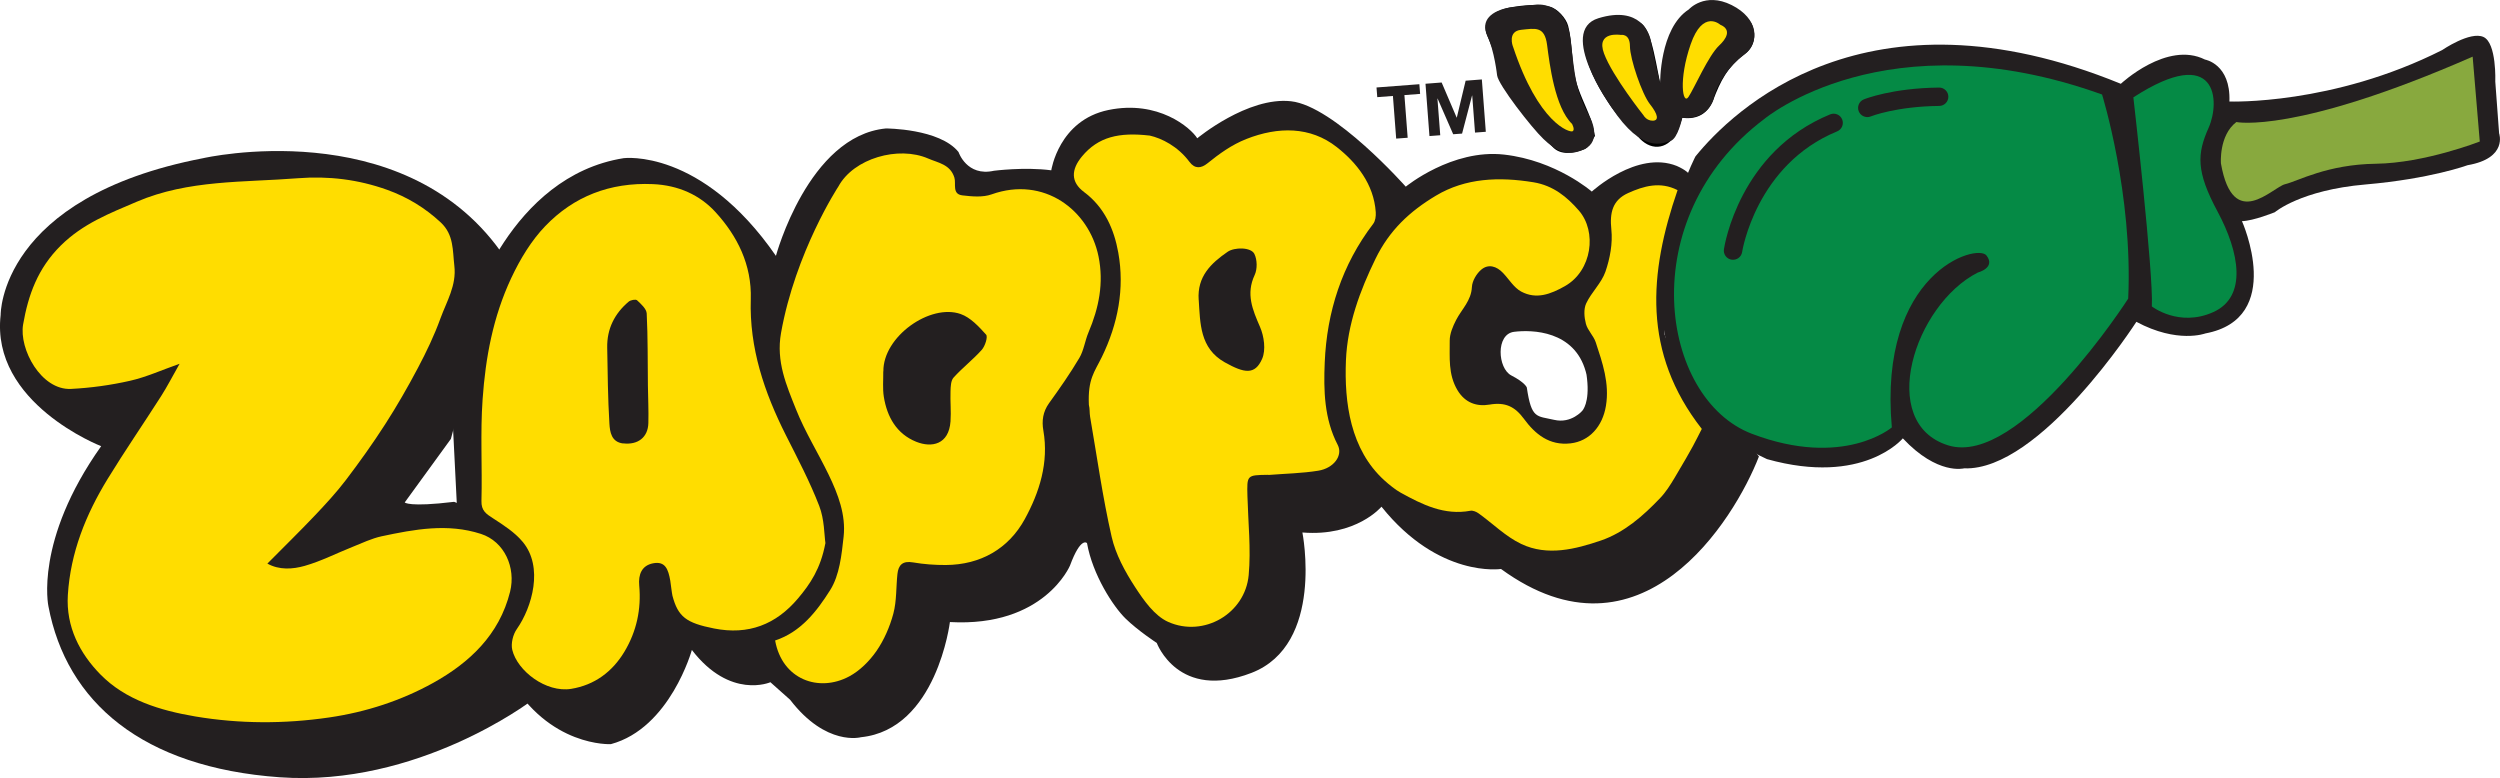 <svg xmlns="http://www.w3.org/2000/svg" id="CMYK" viewBox="0 0 498.18 155.04"><defs><style> .cls-1, .cls-2, .cls-3, .cls-4, .cls-5 { stroke-width: 0px; } .cls-2 { fill: #88a93e; } .cls-3 { fill: #058a45; } .cls-4 { fill: #231f20; } .cls-5 { fill: #fd0; } </style></defs><path class="cls-4" d="m332.46,68.79l18.05,22.17c-4.93,12.69-23.52,42.74-51.4,22.42,0,0-12.35,1.9-23.82-12.41,0,0-5,6.01-15.76,5.14,0,0,4.45,22.34-10.15,27.98-14.6,5.64-18.87-5.97-18.87-5.97,0,0-3.72-2.42-6.21-4.85s-6.58-8.75-7.69-15.04c0,0-1.22-1.39-3.39,4.47,0,0-5.12,12.31-23.93,11.26,0,0-2.62,21.41-17.73,22.95,0,0-6.92,1.9-14.11-7.46l-3.93-3.5s-8,3.52-15.65-6.43c0,0-4.32,15.58-16.14,18.77,0,0-12.37.67-20.36-13.36v-13.34s6.04-16.76-10.26-19.59l-1.07-21.37,3.62-18.3s7.81-27.19,30.63-30.81c0,0,15.46-2.03,30.33,19.47,0,0,6.45-23.9,21.91-25.39,0,0,10.7,0,14.48,4.7,0,0,1.63,4.95,7.06,3.73,0,0,6.07-.79,11.42-.09,0,0,1.48-9.98,11.4-12.02,9.92-2.04,16.38,3.54,17.69,5.64,0,0,10.04-8.34,18.68-7.38,8.65.95,22.87,17.02,22.87,17.02,0,0,9.23-7.57,19.61-6.39s17.46,7.37,17.46,7.37c0,0,9.02-8.28,16.93-5.11,3.55,1.57,2.88,2.89,2.88,2.89-5.98,9.09-5.56,25.91-5.31,30.67l.78,2.14Zm-17.13,13.02s1.47-1.5.92-6.37l-.1-.77c-.05-.21-.1-.41-.15-.61-2.27-8.2-10.69-8.38-14.28-7.94-3.69.45-3.29,7.29-.55,8.7,2.74,1.41,3.08,2.39,3.08,2.39.93,6.32,1.95,5.64,5.43,6.45,3.47.82,5.67-1.85,5.67-1.85Z"></path><path class="cls-4" d="m20.16,88.91S-1.91,80.37.13,62.75c0,0-.31-23.4,40.36-31.23,0,0,39.43-9.06,59.25,18.54l-9.89,37.4-9.2,12.66s.75.98,9.84-.12c0,0,12.72,4.61,14.13,11.28,0,0,5.87,14.19-2.91,20.94l4.02,7.54s-22.52,17.09-49.97,15.13c-27.45-1.96-42.51-15.02-46.11-34.07,0,0-2.85-13.09,10.51-31.91Z"></path><path class="cls-5" d="m35.81,72.48c-3.58,1.26-6.67,2.67-9.9,3.4-3.85.87-7.81,1.42-11.75,1.62-5.95.3-10.41-7.94-9.55-12.87,1.03-5.9,2.92-11.14,7.47-15.67,4.43-4.4,9.77-6.45,15.17-8.76,10.29-4.4,21.28-3.83,32.09-4.68,6.14-.48,12.05.24,17.82,2.31,4,1.44,7.54,3.58,10.67,6.5,2.63,2.45,2.35,5.58,2.71,8.65.46,3.89-1.54,7.09-2.77,10.47-1.22,3.38-2.8,6.67-4.48,9.85-2.03,3.84-4.2,7.62-6.55,11.27-2.44,3.79-5.07,7.48-7.8,11.07-1.9,2.5-4.05,4.82-6.21,7.1-3.01,3.17-6.14,6.23-9.45,9.57,2.37,1.32,5.06,1.13,7.45.45,3.27-.93,6.35-2.52,9.52-3.78,1.91-.76,3.8-1.68,5.79-2.11,6.55-1.39,13.14-2.63,19.79-.48,4.71,1.52,7,6.73,5.82,11.51-2.15,8.66-8.17,14.2-15.31,18.17-6.33,3.52-13.39,5.83-20.74,6.9-8.92,1.3-17.83,1.29-26.69-.2-6.97-1.18-13.91-3.27-18.91-8.38-4.07-4.15-6.88-9.47-6.48-15.84.53-8.46,3.59-16.03,7.94-23.13,3.41-5.57,7.12-10.96,10.64-16.47,1.24-1.94,2.29-4,3.7-6.48Z"></path><path class="cls-5" d="m164.47,108.27c-.96,5.09-3.04,8.12-5.44,10.97-4.41,5.23-9.91,7.35-16.73,6-5.56-1.1-7.19-2.33-8.3-6.53-.1-.38-.37-2.62-.43-2.98-.4-2.28-.98-3.95-3.43-3.48-2.26.44-2.96,2.22-2.76,4.43.43,4.7-.52,9.13-2.94,13.17-2.41,4.02-5.96,6.66-10.62,7.42-5.02.81-10.73-3.58-11.74-7.77-.3-1.26.14-3.06.91-4.15,3.06-4.37,5.35-12.35,1.18-17.36-1.58-1.9-3.8-3.33-5.9-4.69-1.38-.89-2.39-1.52-2.33-3.49.18-6.75-.25-13.52.23-20.24.58-8.3,2.07-16.4,5.7-24.15,1.82-3.88,4.04-7.51,6.79-10.37,5.67-5.9,12.86-8.73,21.43-8.36,5.17.22,9.41,2.21,12.49,5.58,4.33,4.73,7.25,10.49,7.03,17.37-.31,9.68,2.69,18.54,6.99,27.07,2.34,4.64,4.78,9.27,6.65,14.11,1.04,2.69.99,5.79,1.24,7.46Zm-40.29-19.92c2.94.35,4.95-1.2,5.02-4.04.07-2.49-.06-4.98-.09-7.47-.06-4.8,0-9.6-.24-14.38-.05-.92-1.13-1.88-1.92-2.62-.26-.25-1.28-.06-1.67.27-2.82,2.38-4.35,5.43-4.28,9.16.09,5.06.13,10.12.44,15.17.1,1.62.38,3.65,2.73,3.93Z"></path><path class="cls-5" d="m167.07,37.16c3.04-5.61,11.95-8.15,17.89-5.57,1.97.86,4.4,1.15,5.22,3.79.38,1.23-.5,3.3,1.58,3.55,1.92.23,4.08.43,5.84-.2,10.41-3.71,19.41,3.11,21.3,12.35,1.09,5.34.07,10.29-2,15.17-.7,1.66-.92,3.56-1.82,5.08-1.84,3.11-3.92,6.08-6.04,9.02-1.22,1.7-1.47,3.52-1.13,5.44,1.12,6.39-.79,12.34-3.71,17.67-3.22,5.87-8.78,9.09-15.73,9.13-2.18.01-4.38-.15-6.53-.52-2.04-.35-2.92.48-3.11,2.32-.28,2.63-.14,5.36-.81,7.88-.7,2.61-1.83,5.23-3.36,7.45-1.39,2-3.31,3.93-5.44,5.07-6.05,3.24-13.37.63-14.76-7.16,5.16-1.7,8.35-5.88,10.98-10.06,1.86-2.95,2.27-7,2.67-10.63.47-4.34-1.1-8.44-2.97-12.32-2.11-4.37-4.72-8.54-6.51-13.03-1.92-4.82-4-9.54-3-15.21,2.88-16.19,11.43-29.21,11.43-29.21Zm8.94,36.85c.02,1.69-.15,3.41.11,5.06.65,4.02,2.55,7.39,6.45,8.96,3.11,1.25,6.51.55,6.84-4.05.14-1.99-.07-4,0-6,.03-.93.06-2.13.61-2.74,1.76-1.95,3.88-3.58,5.63-5.54.65-.74,1.24-2.58.85-3.02-1.45-1.61-3.11-3.41-5.06-4.1-6.09-2.15-15.49,4.5-15.41,11.43Z"></path><path class="cls-5" d="m229.09,27.01c2.39.54,5.62,2.13,7.94,5.25,1.08,1.45,2.34,1.28,3.54.32,2.41-1.94,4.85-3.72,7.79-4.88,6.34-2.5,12.77-2.52,18.02,1.61,3.93,3.09,7.39,7.36,7.77,12.98.05.77-.07,1.74-.51,2.31-6.24,8.17-9.24,17.56-9.66,27.64-.23,5.51-.12,11.21,2.59,16.42,1.08,2.08-.75,4.64-3.89,5.14-3.24.52-6.54.58-9.82.84-.08,0-.16-.02-.24-.02-4.17.06-4.15.05-4.04,4.27.14,5.24.72,10.52.25,15.7-.7,7.69-8.96,12.49-16.04,9.34-2.73-1.22-4.89-4.31-6.63-6.99-1.99-3.06-3.84-6.46-4.64-9.97-1.8-7.88-2.91-15.92-4.29-23.9-.14-.79-.04-1.63-.25-2.39-.23-5.19,1.12-6.53,2.59-9.55,3.21-6.6,4.56-13.61,3.27-20.8-.83-4.63-2.73-9.02-6.83-12.07-2.68-2-2.57-4.47-.41-7.08,3.24-3.91,7.39-4.87,13.51-4.16Zm9.78,32.71c.31,4.68.19,9.68,5.21,12.49,3.89,2.17,6,2.56,7.43-.71.77-1.76.39-4.49-.43-6.37-1.49-3.43-2.83-6.56-1.06-10.33.55-1.17.52-3.05-.06-4.21-.68-1.36-3.96-1.35-5.32-.42-3.33,2.29-6.09,4.93-5.78,9.56Z"></path><path class="cls-5" d="m334.29,37.9c-5.69,16.5-7.06,32.36,4.83,47.57-1.48,2.88-1.53,3.21-5.42,9.75-.83,1.39-1.74,2.84-2.87,4.02-3.39,3.57-7.21,6.9-11.81,8.47-5.07,1.72-10.64,3.17-15.87.69-3.1-1.47-5.67-4.06-8.51-6.1-.45-.32-1.12-.61-1.62-.52-5.21.97-9.6-1.23-13.9-3.6-1.04-.57-2.35-1.63-3.27-2.47-6.75-6.12-7.99-15.45-7.64-23.92.3-7.13,2.78-13.85,5.92-20.28,2.75-5.62,6.76-9.38,12.01-12.52,5.91-3.54,12.61-3.78,19.43-2.67,3.95.65,6.7,2.92,9.06,5.64,3.64,4.2,2.63,11.98-2.77,15.05-2.88,1.63-5.72,2.7-8.73,1.09-1.45-.78-2.42-2.45-3.62-3.71-1.28-1.35-2.91-1.85-4.33-.66-.95.8-1.81,2.26-1.87,3.47-.13,2.73-2.02,4.4-3.13,6.54-.66,1.28-1.3,2.77-1.29,4.16.03,3.31-.34,6.67,1.53,9.83,1.56,2.62,3.94,3.31,6.37,2.9,3.14-.54,5.06.34,6.91,2.86,2.21,3.01,5.04,5.35,9.27,4.86,3.74-.43,6.38-3.36,7.05-7.48.74-4.5-.69-8.58-2.04-12.68-.43-1.29-1.61-2.36-1.95-3.66-.34-1.28-.48-2.92.05-4.06,1.04-2.23,3.05-4.06,3.84-6.33.91-2.64,1.47-5.65,1.18-8.39-.36-3.37.24-5.88,3.34-7.28,3.11-1.4,6.37-2.35,9.84-.59Z"></path><path class="cls-1" d="m330.82,16.65c.86-3.44,1.18-6.69,2.5-9.47,1.51-3.19,3.5-6.46,7.74-6.79,2.65-.21,7.34,2.53,8.14,4.69.85,2.3.22,4.49-1.58,5.75-3.29,2.29-4.86,5.51-6.2,9.05-.99,2.62-3.09,4.02-6.19,3.59-.39,1.04-.65,2.15-1.18,3.11-1.89,3.42-5.37,3.53-7.77.48-1.59-2.01-3.74-3.61-5.17-5.71-2.33-3.42-4.44-7.02-5.28-11.18-.61-3.01.63-5.54,3.67-6.11,2.32-.44,4.95-.26,7.21.43,1.08.33,1.88,2.4,2.31,3.83.78,2.63,1.19,5.36,1.82,8.33Zm5.66,2.66c.39-.15.52-.17.53-.21,1.4-4.57,3.99-8.33,7.62-11.41.28-.24.42-1.17.27-1.28-1.1-.77-2.24-1.75-3.48-1.96-.86-.15-2.37.57-2.79,1.34-2.25,4.15-3.56,8.55-2.15,13.52Zm-16.98-10.8c1.47,3.11,2.58,6.26,4.35,8.99,4.14,6.39,4.71,6.72,6.84,6.25-3.26-3.68-5.27-7.8-5.51-12.73-.19-3.95-1.36-4.52-5.67-2.52Z"></path><path class="cls-1" d="m317.84,27.09c-.67.87-1.22,2.33-2.17,2.67-2.07.74-4.64,1.32-6.31-.52-3.37-3.69-6.41-7.66-9.52-11.57-.42-.53-.52-1.35-.66-2.06-.6-2.94-1.58-5.69-2.8-8.48-1.32-3.02,1.39-5.06,4.54-5.64,2.58-.47,5.4-.73,7.9-.16,1.48.34,3.27,2.28,3.67,3.83.87,3.37.66,7,1.42,10.41.62,2.77,2.05,5.36,3.04,8.06.38,1.02.55,2.11.89,3.46Zm-5.17-.93c.26-.18.51-.36.77-.53-.06-.31-.07-.64-.18-.93-1.2-2.92-2.71-5.76-3.55-8.78-.74-2.66-.68-5.54-1.13-8.3-.11-.69-.78-1.79-1.24-1.82-2.1-.13-4.21.06-5.98.12.53,8.93,4.82,15.28,11.31,20.24Z"></path><g><path class="cls-4" d="m277.58,19.12l-3.13.24-.15-1.93,8.54-.65.15,1.93-3.13.24.65,8.5-2.29.17-.65-8.5Z"></path><path class="cls-4" d="m284.05,16.69l3.23-.25,2.99,6.99h.03s1.76-7.35,1.76-7.35l3.23-.25.79,10.43-2.15.16-.56-7.39h-.03s-1.99,7.59-1.99,7.59l-1.77.13-3.11-7.12h-.03s.56,7.32.56,7.32l-2.15.16-.79-10.43Z"></path></g><path class="cls-4" d="m352.11,91.49c19.22,5.39,27.07-4.14,27.07-4.14,6.93,7.4,12.2,5.98,12.2,5.98,15.19.58,34.34-29.2,34.34-29.2,8.2,4.4,13.73,2.32,13.73,2.32,16.01-3,7.31-22.38,7.31-22.38,2.29-.05,6.55-1.78,6.55-1.78,0,0,5.14-4.42,18.09-5.53,12.95-1.12,20.33-3.84,20.33-3.84,8.08-1.4,6.27-6.37,6.27-6.37l-.76-10.28s.3-7.68-2.35-8.9c-2.65-1.22-8.24,2.61-8.24,2.61-21.79,11.01-42.39,10.25-42.39,10.25.28-7.51-4.87-8.36-4.87-8.36-7.57-3.8-16.77,4.83-16.77,4.83-50.79-20.78-77.52,5.53-84.77,14.48,0,0-22.45,43.43,14.26,60.31Z"></path><path class="cls-3" d="m418.88,18.83s6.18,19.87,5.21,40.68c0,0-21.59,33.67-35.87,29.24-14.28-4.44-6.75-28.02,5.9-34.44,0,0,3.63-.93,1.73-3.4-1.9-2.47-21.61,3.38-18.86,34.26,0,0-9.61,8.22-27.89,1.27-18.27-6.95-23.87-42.89,2.46-62.72,0,0,24.29-20.34,67.31-4.89Z"></path><path class="cls-4" d="m330.82,16.65s-.17-10.98,5.71-14.77c0,0,3.16-3.56,8.54-.87s5.65,7.42,2.55,9.82c-3.09,2.39-5.58,5.91-6.2,9.05,0,0-1.11,4.01-6.19,3.59,0,0-.89,4.21-2.35,4.61-1.46.39-5.51,2.79-11.78-6.73,0,0-10.86-15.18-2.58-17.72s10.23,2.96,10.48,4.69,1.82,8.33,1.82,8.33Z"></path><path class="cls-4" d="m300.91,1.49l5.1-.56s5.98-.89,6.94,6.87c.96,7.76.89,10.02,4,15.82,0,0,2.32,4.45-1.27,6.13-3.59,1.68-5.84.1-8.13-2.07s-9-10.77-9.22-12.67c0,0-.53-4.87-1.95-7.89-1.43-3.07.84-5.01,4.54-5.64Z"></path><path class="cls-3" d="m425.12,19.41s4.05,35.27,3.68,41.65c0,0,5.41,4.22,12.25,1.13,6.84-3.08,5.19-11.95.86-20.01-4.33-8.05-4.11-11.53-1.79-16.73,2.32-5.19,1.86-16.95-15-6.05Z"></path><path class="cls-2" d="m494.15,28.2s-10.97,4.3-20.7,4.43c-9.73.13-15.54,3.47-18.08,4.07-2.54.6-10.38,9.64-12.8-4.13,0,0-.44-5.56,3.07-8.25,0,0,11.73,2.47,47.09-13.03l1.42,16.91Z"></path><path class="cls-5" d="m342.79,4.92s-3.45-3.14-5.89,3.91c-2.44,7.05-1.59,12.21-.43,10.48,1.16-1.73,3.97-8.25,6.13-10.26,1.27-1.18,2.63-3.11.19-4.13Z"></path><path class="cls-5" d="m327.56,23.05s-6.23-7.83-7.92-12.38c-1.69-4.55,3.35-3.71,3.35-3.71,0,0,1.8-.35,1.81,2.23.01,2.58,2.41,9.58,3.99,11.57,1.66,2.09,1.79,3.28.56,3.29s-1.8-1-1.8-1Z"></path><path class="cls-5" d="m301.47,9.23s-1.13-3.01,1.66-3.29c2.79-.28,4.67-.79,5.16,3.01.5,3.81,1.54,12.43,4.97,15.74,0,0,.66,1.19.1,1.47s-6.77-1.47-11.88-16.93Z"></path><path class="cls-4" d="m345.1,51.75s-.02,0-.03,0c-1-.15-1.69-1.08-1.54-2.08.12-.79,3.11-19.47,21.17-26.88.94-.38,2,.06,2.39,1,.38.94-.06,2-1,2.39-16.15,6.63-18.91,23.86-18.93,24.03-.15.99-1.06,1.67-2.05,1.54Z"></path><path class="cls-4" d="m371.86,23.31c-.63-.08-1.2-.49-1.46-1.12-.38-.93.06-2,1-2.38.22-.09,5.62-2.26,15-2.36,1.01-.01,1.84.8,1.85,1.81.01,1.01-.8,1.84-1.81,1.85-8.61.09-13.6,2.07-13.65,2.09-.3.12-.62.16-.92.12Z"></path></svg>
